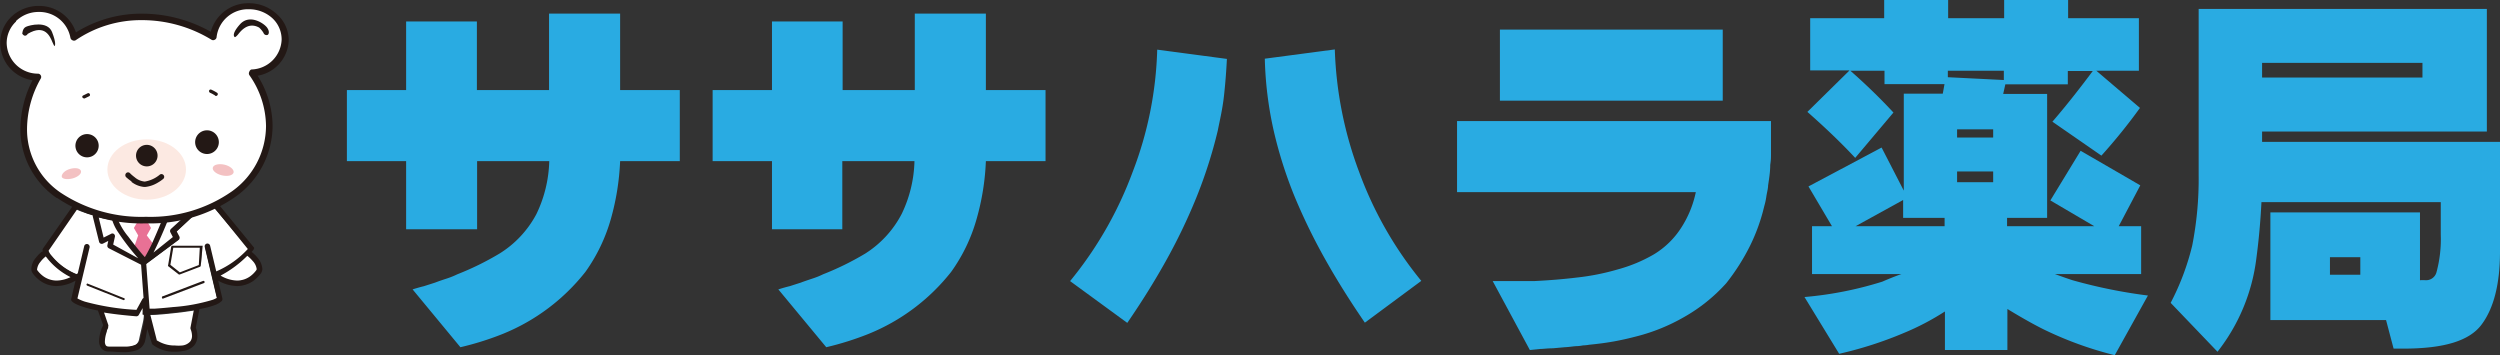<svg id="レイヤー_1" data-name="レイヤー 1" xmlns="http://www.w3.org/2000/svg" viewBox="0 0 232.13 33"><rect x="0" y="0" width="232.13" height="33" fill="#333333" stroke="none"/><defs><style>.cls-1{fill:#fff;}.cls-2{fill:#e87195;}.cls-3{fill:#231815;}.cls-4{fill:#fce9e2;}.cls-5{fill:#f3c1c2;}.cls-6{fill:#29abe2;}</style></defs><path class="cls-1" d="M23.67,33.84h0l-.88,0-.47,0a.43.43,0,0,1-.37-.16.76.76,0,0,1-.11-.43,3.13,3.13,0,0,1,.19-.93c0-.15.1-.27.13-.35s0-.08,0-.1v0a.12.12,0,0,0,0-.13l-.38-1.12-.08-.17.19,0c.86.14,1.88.25,3,.35h0a.16.16,0,0,0,.14-.08l.35-.63.17-.29,0,.33,0,.47a.11.11,0,0,0,0,.08l0,0v0c0,.08,0,.35-.08.74s-.25,1.08-.37,1.65a.78.78,0,0,1-.54.6,2.79,2.79,0,0,1-1.08.16Zm4.78,0a3.17,3.17,0,0,1-1.35-.29,2.29,2.29,0,0,1-.34-.19l-.05,0,0,0,0,0-.62-2.44,0-.12h.13c.54,0,1.62-.11,2.76-.24l1.29-.18.13,0,0,.14L30,32a.14.14,0,0,0,0,.09h0a1.76,1.76,0,0,1,.14.66.87.87,0,0,1-.19.59,1.25,1.25,0,0,1-.8.41,4.2,4.2,0,0,1-.69.06Zm-3.56-3.38h-.07A22.1,22.1,0,0,1,20,29.64a3,3,0,0,1-.71-.31h0l-.06,0,0-.07,1.13-4.73a.17.17,0,0,0,0-.12.18.18,0,0,0-.1-.07h0a.14.14,0,0,0-.14.12l-.6,2.52v0l0,0-.11.08-.26.16.08-.21A6,6,0,0,1,17,25.38a8.38,8.38,0,0,1-.62-.82c0-.06.1.09.1.09l2.71-3.58.05-.05.07,0,.42.17.69.24.08,0,.4.12h.06v.06L21.49,24a.16.16,0,0,0,.08.1h.14l.49-.25.19-.09-.05.21-.08.39a.16.16,0,0,0,.08.17l3,1.53.05,0v.05l.23,3.09v.07l-.07,0-.06.06-.55,1,0,.06ZM20.33,28h0l3.39,1.36L20.33,28ZM26,30.37v-.1l-.31-4.15v-.06l.05,0,3-2.24a.14.14,0,0,0,0-.19l-.24-.46,0-.07.06-.05,1.83-1.7a.1.1,0,0,0,0-.05l0,0h0l1.11-.41.25-.09.17-.06.06,0,0,0,3.3,3.87.08.06-.07.08a9.69,9.69,0,0,1-3.12,2.17l-.12.05,0-.12-.57-2.38a.16.16,0,0,0-.15-.12h0a.16.16,0,0,0-.09.07.17.17,0,0,0,0,.12l1.12,4.72,0,.07-.06,0a1.92,1.92,0,0,1-.38.19,18.63,18.63,0,0,1-3.72.69c-.69.07-1.32.12-1.72.14l-.47,0Zm5.17-2.64-3.82,1.45,3.82-1.45Zm-3.24-1.55h0l1,.78,1.25-.48-1.2.46-.05,0-.05,0-.87-.7,0,0Zm2.91-1.09,0,1.08v.06h0l.06-1.14Zm-2.62-.65-.28,1.71v0l.27-1.59v-.09Zm6,3.26h0a3.31,3.31,0,0,1-1.59-.47l-.18-.09.18-.09A9.7,9.7,0,0,0,35,25.37l.15-.14.06-.06.07,0a2.84,2.84,0,0,1,.53.51,1.38,1.38,0,0,1,.39.78.25.25,0,0,1,0,.16,2.61,2.61,0,0,1-.63.63,2.16,2.16,0,0,1-1.25.4Zm-16.79,0h0a2.19,2.19,0,0,1-1.26-.4,2.35,2.35,0,0,1-.62-.63.21.21,0,0,1-.05-.16,1.25,1.25,0,0,1,.32-.7,2.84,2.84,0,0,1,.51-.53l.08-.06.07.08.23.28a6.35,6.35,0,0,0,2,1.61l.2.09-.2.09a3.05,3.05,0,0,1-1.31.33ZM25,25.57l-2.36-1.22-.07,0v-.07l.16-.73a.17.17,0,0,0-.06-.16.17.17,0,0,0-.1,0l-.06,0-.68.34-.12.06,0-.13-.42-1.74,0-.16.16,0c.42.1.86.18,1.31.25h.07l0,.06a4.62,4.62,0,0,0,.51,1,23.82,23.82,0,0,0,1.82,2.37l-.12.16Zm.64,0-.1-.11-.18-.21c-.36-.42-.89-1.06-1.36-1.7a9.2,9.2,0,0,1-.81-1.29l-.08-.16.18,0c.49.05,1,.09,1.52.12v0l.11,0a5.71,5.71,0,0,0,.73,0,9.61,9.61,0,0,0,1.44-.13l.18,0-.07.18c-.21.5-.53,1.25-.87,1.95a12.72,12.72,0,0,1-.63,1.2l-.07.12Zm.84-.47-.15-.13c.53-1,1.08-2.34,1.29-2.86l0-.06h.05a16.85,16.85,0,0,0,1.66-.42l.1.17L28.2,22.93a.15.15,0,0,0,0,.18l.23.44.05.08-.07.05L26.5,25.06Z" transform="translate(-12.19 -1.55)"/><polygon class="cls-2" points="13.63 21.86 14.02 21.17 13.63 20.48 12.83 20.48 12.43 21.17 12.83 21.86 12.49 22.84 13.56 24.03 14.23 22.65 13.63 21.86"/><path class="cls-3" d="M36.09,25.46a3.31,3.31,0,0,0-.54-.52c.27-.27.28-.38.17-.47L32.3,20.29l-.34.38,3.24,4a8.57,8.57,0,0,1-2.93,2.08l-.57-2.39a.26.26,0,0,0-.31-.19.26.26,0,0,0-.19.31l1.12,4.73a2.5,2.5,0,0,1-.36.17,16.6,16.6,0,0,1-3.69.68c-.66.07-1.27.12-1.72.15l-.47,0-.31-4.15,3-2.23a.26.26,0,0,0,.07-.33l-.24-.46,1.83-1.7a.25.25,0,0,0,0-.36.27.27,0,0,0-.37,0l-2,1.83a.27.27,0,0,0-.05.31l.23.44L26.44,25c.68-1.32,1.38-3.1,1.38-3.1a.25.25,0,0,0-.14-.33.26.26,0,0,0-.34.14h0l-.21.53c-.2.49-.52,1.24-.86,2-.21.43-.43.86-.63,1.18l-.19-.21c-.35-.41-.88-1.05-1.35-1.69a6.09,6.09,0,0,1-1-1.68.26.26,0,0,0-.31-.19.27.27,0,0,0-.19.31,4.27,4.27,0,0,0,.59,1.2,21.67,21.67,0,0,0,1.84,2.38L22.7,24.26l.16-.73a.26.26,0,0,0-.1-.26.24.24,0,0,0-.27,0l-.68.34-.5-2.06a.27.27,0,0,0-.31-.19.26.26,0,0,0-.19.31h0L21.39,24a.26.26,0,0,0,.36.17l.49-.25-.08.4a.26.26,0,0,0,.13.28l3,1.53.23,3.09a.27.27,0,0,0-.11.1l-.55,1a22.39,22.39,0,0,1-4.78-.76,3.89,3.89,0,0,1-.7-.3h0l1.13-4.74a.27.27,0,0,0-.2-.31.26.26,0,0,0-.3.19h0l-.6,2.53-.12.07v0A5.71,5.71,0,0,1,17,25.31a1.3,1.3,0,0,1-.3-.48l2.76-4-.38-.35h0l-2.89,4.13a.24.24,0,0,0,0,.29l-.09,0a3.15,3.15,0,0,0-.6.61,1.63,1.63,0,0,0-.4,1,.67.67,0,0,0,.12.4,2.89,2.89,0,0,0,.73.73,2.59,2.59,0,0,0,1.49.47h0a3.68,3.68,0,0,0,1.76-.5l-.39,1.66a.23.23,0,0,0,0,.18c.06.09.23.31,1.06.58a9.26,9.26,0,0,0,1.41.35l.48,1.34c0,.09-.1.23-.16.41a3.5,3.5,0,0,0-.21,1.06,1.11,1.11,0,0,0,.19.67.83.83,0,0,0,.69.33c.42,0,.9.06,1.36.06a3.57,3.57,0,0,0,1.25-.18,1.23,1.23,0,0,0,.79-.9c.08-.36.14-.74.19-1.08l.43,1.34a.24.24,0,0,0,.07.12,3.26,3.26,0,0,0,2.07.66,4.13,4.13,0,0,0,.76-.07,1.66,1.66,0,0,0,1.06-.55,1.38,1.38,0,0,0,.27-.85,2.18,2.18,0,0,0-.15-.77l.34-1.72.49-.1a7.52,7.52,0,0,0,.93-.27,1.8,1.8,0,0,0,.64-.37.28.28,0,0,0,.07-.24l-.39-1.66a3.68,3.68,0,0,0,1.76.5h0a2.64,2.64,0,0,0,1.49-.47,3.29,3.29,0,0,0,.73-.73.75.75,0,0,0,.12-.4A1.83,1.83,0,0,0,36.09,25.46ZM17.44,27.6a2.11,2.11,0,0,1-1.2-.38,2.55,2.55,0,0,1-.6-.6.18.18,0,0,1,0-.11,1.27,1.27,0,0,1,.3-.64,2.69,2.69,0,0,1,.5-.51l.23.29a6.46,6.46,0,0,0,2.07,1.63A3.06,3.06,0,0,1,17.44,27.6Zm8.12,3.82c-.06.44-.25,1.1-.37,1.64a.7.7,0,0,1-.48.53,2.72,2.72,0,0,1-1.06.14c-.43,0-.9,0-1.34,0-.19,0-.25-.06-.3-.12a.68.68,0,0,1-.08-.37,2.88,2.88,0,0,1,.18-.9c0-.14.09-.26.12-.34a.69.69,0,0,0,0-.1l0,0a.28.28,0,0,0,0-.22l-.38-1.11c.79.13,1.79.25,3,.35h0a.26.26,0,0,0,.23-.13l.35-.63,0,.47a.28.28,0,0,0,0,.13C25.63,30.76,25.6,31,25.56,31.42Zm4.33.69h0a1.81,1.81,0,0,1,.13.62.84.84,0,0,1-.17.53,1.17,1.17,0,0,1-.74.37,4,4,0,0,1-.67,0,3,3,0,0,1-1.3-.27,2.22,2.22,0,0,1-.33-.18l-.05,0-.62-2.43c.5,0,1.6-.1,2.76-.24.43-.05.87-.11,1.29-.18L29.87,32A.34.34,0,0,0,29.89,32.11ZM36,26.62a2.55,2.55,0,0,1-.6.6,2.08,2.08,0,0,1-1.19.38,3.17,3.17,0,0,1-1.54-.46A10.16,10.16,0,0,0,35,25.45l.15-.15a3.35,3.35,0,0,1,.51.49,1.32,1.32,0,0,1,.36.72A.18.18,0,0,1,36,26.62Zm-7.91-2.19-.29,1.74a.09.09,0,0,0,0,.09l1,.78.07,0h0l1.89-.72a.13.13,0,0,0,.07-.09L31,24.45a.11.11,0,0,0,0-.08.09.09,0,0,0-.07,0H28.21A.11.11,0,0,0,28.11,24.43Zm2.65.12-.09,1.61-1.76.68-.88-.7.27-1.59Zm-3.51,4.67a.09.09,0,0,0,.09.06h0l3.82-1.45a.11.11,0,0,0-.08-.2l-3.81,1.45A.1.1,0,0,0,27.25,29.22Zm-7-1.29a.11.11,0,0,0,.05.14l3.39,1.35h0a.1.1,0,0,0,0-.2l-3.38-1.35A.1.1,0,0,0,20.24,27.93Z" transform="translate(-12.19 -1.55)"/><path class="cls-1" d="M25.75,21.87h0a13.76,13.76,0,0,1-8.06-2.27,7.32,7.32,0,0,1-3.2-6.08A9.67,9.67,0,0,1,15.8,8.74a.21.21,0,0,0,0-.11.12.12,0,0,0-.09-.05,3.12,3.12,0,0,1-3.1-3,2.93,2.93,0,0,1,.93-2.14,3.21,3.21,0,0,1,2.25-.89,3.16,3.16,0,0,1,3.15,2.56.08.08,0,0,0,.06.08h0l.06,0a11,11,0,0,1,6.26-1.91,12.52,12.52,0,0,1,6.58,1.86H32A.16.16,0,0,0,32.1,5a3.15,3.15,0,0,1,3.22-2.75,3.37,3.37,0,0,1,2.28.88,2.88,2.88,0,0,1,.95,2.11,3.11,3.11,0,0,1-3,3,.09.09,0,0,0-.08,0,.11.11,0,0,0,0,.11,8.59,8.59,0,0,1,1.59,4.83,7.63,7.63,0,0,1-3.23,6.22,13.35,13.35,0,0,1-8.07,2.42Z" transform="translate(-12.19 -1.55)"/><path class="cls-4" d="M29.46,17.29c0,1.55-1.64,2.8-3.65,2.8s-3.65-1.25-3.65-2.8,1.63-2.8,3.65-2.8S29.46,15.74,29.46,17.29Z" transform="translate(-12.19 -1.55)"/><path class="cls-3" d="M17.28,5.79s0,.21-.22-.32-.7-1.72-2.29-.78c0,0-.23.4-.51,0,0,0,0-.49.34-.65s2-.58,2.42.48S17.28,5.79,17.28,5.79Z" transform="translate(-12.19 -1.55)"/><path class="cls-3" d="M34,5s.07,0,.25-.2.89-1.3,2-.69a2.16,2.16,0,0,1,.41.5A.29.29,0,0,0,37,4.8c.11,0,.28-.26,0-.67s-1.64-1.32-2.53-.32S34,5,34,5Z" transform="translate(-12.19 -1.55)"/><path class="cls-3" d="M19.84,10.61a.15.15,0,0,1,.08-.2h0l.41-.2a.15.15,0,0,1,.2.08h0a.14.14,0,0,1-.07.2h0l-.41.2H20a.16.16,0,0,1-.14-.09Z" transform="translate(-12.19 -1.55)"/><path class="cls-3" d="M32.19,10.43l-.31-.18h0l-.19-.09h0a.17.17,0,0,1-.08-.21h0a.15.15,0,0,1,.21-.07h0a3.78,3.78,0,0,1,.55.3h0a.16.16,0,0,1,0,.22h0a.16.16,0,0,1-.13.06h0l-.09,0Z" transform="translate(-12.19 -1.55)"/><path class="cls-5" d="M19.71,17.43c.07.25-.29.56-.79.69s-1,.05-1-.19.28-.56.79-.7S19.64,17.18,19.71,17.43Z" transform="translate(-12.19 -1.55)"/><path class="cls-5" d="M33.88,17.57c-.07.27-.55.39-1.09.26s-.91-.45-.84-.72.55-.39,1.08-.27S33.94,17.3,33.88,17.57Z" transform="translate(-12.19 -1.55)"/><path class="cls-3" d="M26.82,16a1,1,0,0,1-2,0,1,1,0,0,1,2,0Z" transform="translate(-12.19 -1.55)"/><path class="cls-3" d="M24.45,18.43A5,5,0,0,1,23.9,18h0a.27.27,0,0,1,0-.37h0a.25.25,0,0,1,.36,0h0l0,0h0l.1.1h0a4.26,4.26,0,0,0,.34.28h0a1.65,1.65,0,0,0,.93.4h0a2.92,2.92,0,0,0,1.37-.62h0l0,0h0a.25.25,0,0,1,.36,0h0a.25.25,0,0,1,0,.36h0a3.6,3.6,0,0,1-.52.36h0a2.8,2.8,0,0,1-1.18.4h-.07a2.27,2.27,0,0,1-1.23-.5Z" transform="translate(-12.19 -1.55)"/><path class="cls-3" d="M21.35,15A1.08,1.08,0,1,1,20.27,14,1.08,1.08,0,0,1,21.35,15Z" transform="translate(-12.19 -1.55)"/><path class="cls-3" d="M32.51,14.75a1.1,1.1,0,1,1-1.1-1.1A1.1,1.1,0,0,1,32.51,14.75Z" transform="translate(-12.19 -1.55)"/><path class="cls-3" d="M17.45,19.93a7.75,7.75,0,0,1-3.37-6.41h0A10.09,10.09,0,0,1,15.21,9h0a3.51,3.51,0,0,1-3-3.41h0A3.38,3.38,0,0,1,13.25,3.1h0a3.67,3.67,0,0,1,2.54-1h0a3.59,3.59,0,0,1,3.45,2.46h0a11.41,11.41,0,0,1,6.12-1.74h0a13,13,0,0,1,6.4,1.68h0a3.6,3.6,0,0,1,3.56-2.65h0a3.76,3.76,0,0,1,2.56,1h0A3.26,3.26,0,0,1,39,5.26h0a3.46,3.46,0,0,1-2.89,3.32h0a8.82,8.82,0,0,1,1.39,4.65h0a8.11,8.11,0,0,1-3.39,6.55h0a13.8,13.8,0,0,1-8.32,2.51h0a14.15,14.15,0,0,1-8.3-2.36ZM13.68,3.55a2.74,2.74,0,0,0-.87,2h0a2.9,2.9,0,0,0,2.9,2.84h0a.3.3,0,0,1,.26.15h0a.29.29,0,0,1,0,.31h0a9.59,9.59,0,0,0-1.27,4.68h0a7.09,7.09,0,0,0,3.12,5.91h0a13.54,13.54,0,0,0,7.93,2.24h0a13.17,13.17,0,0,0,8-2.38h0a7.48,7.48,0,0,0,3.14-6.06h0a8.34,8.34,0,0,0-1.55-4.72h0a.31.31,0,0,1,0-.31h0A.32.32,0,0,1,35.53,8h0a2.88,2.88,0,0,0,2.81-2.77h0a2.69,2.69,0,0,0-.87-2h0a3.2,3.2,0,0,0-2.15-.82h0A2.93,2.93,0,0,0,32.3,5h0a.29.29,0,0,1-.17.24h0a.29.29,0,0,1-.3,0h0a12.4,12.4,0,0,0-6.47-1.82h0a10.76,10.76,0,0,0-6.15,1.87h0a.3.3,0,0,1-.29,0h0a.32.32,0,0,1-.19-.23h0a2.93,2.93,0,0,0-2.94-2.4h0a3,3,0,0,0-2.11.84Z" transform="translate(-12.19 -1.55)"/><path class="cls-6" d="M49.9,9.91V3.54h6.57V9.91h6.7V2.81h6.6v7.1h5.54v6.6H69.77a23.19,23.19,0,0,1-.86,5.37,15.88,15.88,0,0,1-2.36,4.91,18.7,18.7,0,0,1-7.69,5.77,27.26,27.26,0,0,1-3.92,1.23L50.5,28.42c.38-.12.73-.22,1.06-.3l.53-.17.5-.16c.31-.12.66-.24,1.06-.37a7.57,7.57,0,0,0,1-.4,26.39,26.39,0,0,0,3.91-1.92A9.59,9.59,0,0,0,62,21.42a12,12,0,0,0,1.19-4.91h-6.7v6.33H49.9V16.51H44.4V9.91Z" transform="translate(-12.19 -1.55)"/><path class="cls-6" d="M83.87,9.91V3.54h6.56V9.91h6.7V2.81h6.6v7.1h5.54v6.6h-5.54a22.67,22.67,0,0,1-.86,5.37,15.66,15.66,0,0,1-2.36,4.91,18.7,18.7,0,0,1-7.69,5.77,27.53,27.53,0,0,1-3.91,1.23l-4.45-5.37c.38-.12.73-.22,1.06-.3l.53-.17.5-.16c.31-.12.67-.24,1.06-.37a7.09,7.09,0,0,0,1-.4,26.39,26.39,0,0,0,3.91-1.92,9.59,9.59,0,0,0,3.39-3.68,11.88,11.88,0,0,0,1.19-4.91h-6.7v6.33H83.87V16.51H78.36V9.91Z" transform="translate(-12.19 -1.55)"/><path class="cls-6" d="M125.26,13.69a43.81,43.81,0,0,1-2,6.24,52.86,52.86,0,0,1-2.86,5.93q-1.56,2.79-3.54,5.67l-5.31-3.88a35.15,35.15,0,0,0,5.8-10.11,34.08,34.08,0,0,0,2.29-11.38l6.47.86c-.05,1-.13,2.16-.27,3.42S125.46,12.67,125.26,13.69Zm10.11,12.17a54.88,54.88,0,0,1-2.92-5.93,39.71,39.71,0,0,1-2-6.27A34,34,0,0,1,129.63,7l6.5-.86a35.43,35.43,0,0,0,2.26,11.38,34.79,34.79,0,0,0,5.77,10.11l-5.24,3.88Q136.89,28.55,135.37,25.86Z" transform="translate(-12.19 -1.55)"/><path class="cls-6" d="M164.23,32.76c-.76.2-1.5.37-2.23.5s-1.52.23-2.25.3a3.67,3.67,0,0,1-.57.06,3.81,3.81,0,0,1-.56.07c-.29,0-.66.08-1.13.1l-1.12.1c-.49,0-.87.06-1.13.06l-1,.1-3.45-6.4c.22,0,.53,0,.93,0h.89c.45,0,.77,0,1,0l1,0c1.44-.07,2.76-.18,4-.33a21.87,21.87,0,0,0,3.81-.76,13.83,13.83,0,0,0,3.35-1.4,7.81,7.81,0,0,0,2.56-2.52,9.7,9.7,0,0,0,1.32-3.25H147.48v-6.6h29.15c0,.25,0,.6,0,1.06v1c0,.35,0,.7,0,1s0,.57-.07,1c0,.67-.11,1.31-.2,1.93,0,.28-.1.61-.16,1a6.35,6.35,0,0,1-.2.93,17.16,17.16,0,0,1-1.29,3.61,19.79,19.79,0,0,1-2.23,3.52A15.48,15.48,0,0,1,168.54,31,17.44,17.44,0,0,1,164.23,32.76ZM151.46,10.9V4.3h20.69v6.6Z" transform="translate(-12.19 -1.55)"/><path class="cls-6" d="M198.55,21.78v.77h8.09l-4.07-2.39,2.81-4.61,5.54,3.21-2,3.79H211V27H203c.6.22,1.14.41,1.63.57a47.57,47.57,0,0,0,7,1.42l-3.08,5.54A33.5,33.5,0,0,1,202,32.16q-1.4-.69-3.42-1.92v3.81h-5.8V30.47a23.8,23.8,0,0,1-3.82,2,35.61,35.61,0,0,1-6,1.93l-3.22-5.27a33.67,33.67,0,0,0,7.23-1.43c.55-.24,1.14-.48,1.76-.7h-8.29V22.55h1.85l-2.18-3.69,6.79-3.61,2.06,4v-9h3.62l.16-.89h-5.57V8.12H184A54,54,0,0,1,188,12l-3.55,4.21c-1.21-1.3-2.69-2.73-4.44-4.27l3.91-3.85h-3.65V3.24h6.87V1.55h5.94V3.24h5.2V1.55h5.94V3.24h6.57V8.12h-3.95l4.05,3.45A52.31,52.31,0,0,1,207.31,16l-4.55-3.15q1.73-2,3.75-4.71h-2.32V9.38h-5.8l-.2.89h4.08V21.78Zm-5.8.77v-.77H188.9V20.12l-4.41,2.43Zm.3-14.43v.6l5.2.26V8.12Zm4.21,6.2v-.76h-3.35v.76Zm-3.35,3.15v1h3.35v-1Z" transform="translate(-12.19 -1.55)"/><path class="cls-6" d="M222.23,14.72h22.09V24.9c0,3-.57,5.27-1.72,6.8s-3.55,2.22-7.27,2.22h-.89l-.7-2.65H223v-10h13.89v6.3a3.7,3.7,0,0,1,.53,0,1,1,0,0,0,1-.73,11.83,11.83,0,0,0,.4-3.52v-3H222.17c-.09,1.81-.25,3.55-.47,5.2a17.47,17.47,0,0,1-3.61,8.69l-4.35-4.54a23.27,23.27,0,0,0,2-5.31,32.09,32.09,0,0,0,.6-6.56V2.38h26.76V13.76H222.23Zm0-7.33V8.75h14.89V7.39Zm9.12,19.67V25.43h-2.82v1.63Z" transform="translate(-12.19 -1.55)"/></svg>